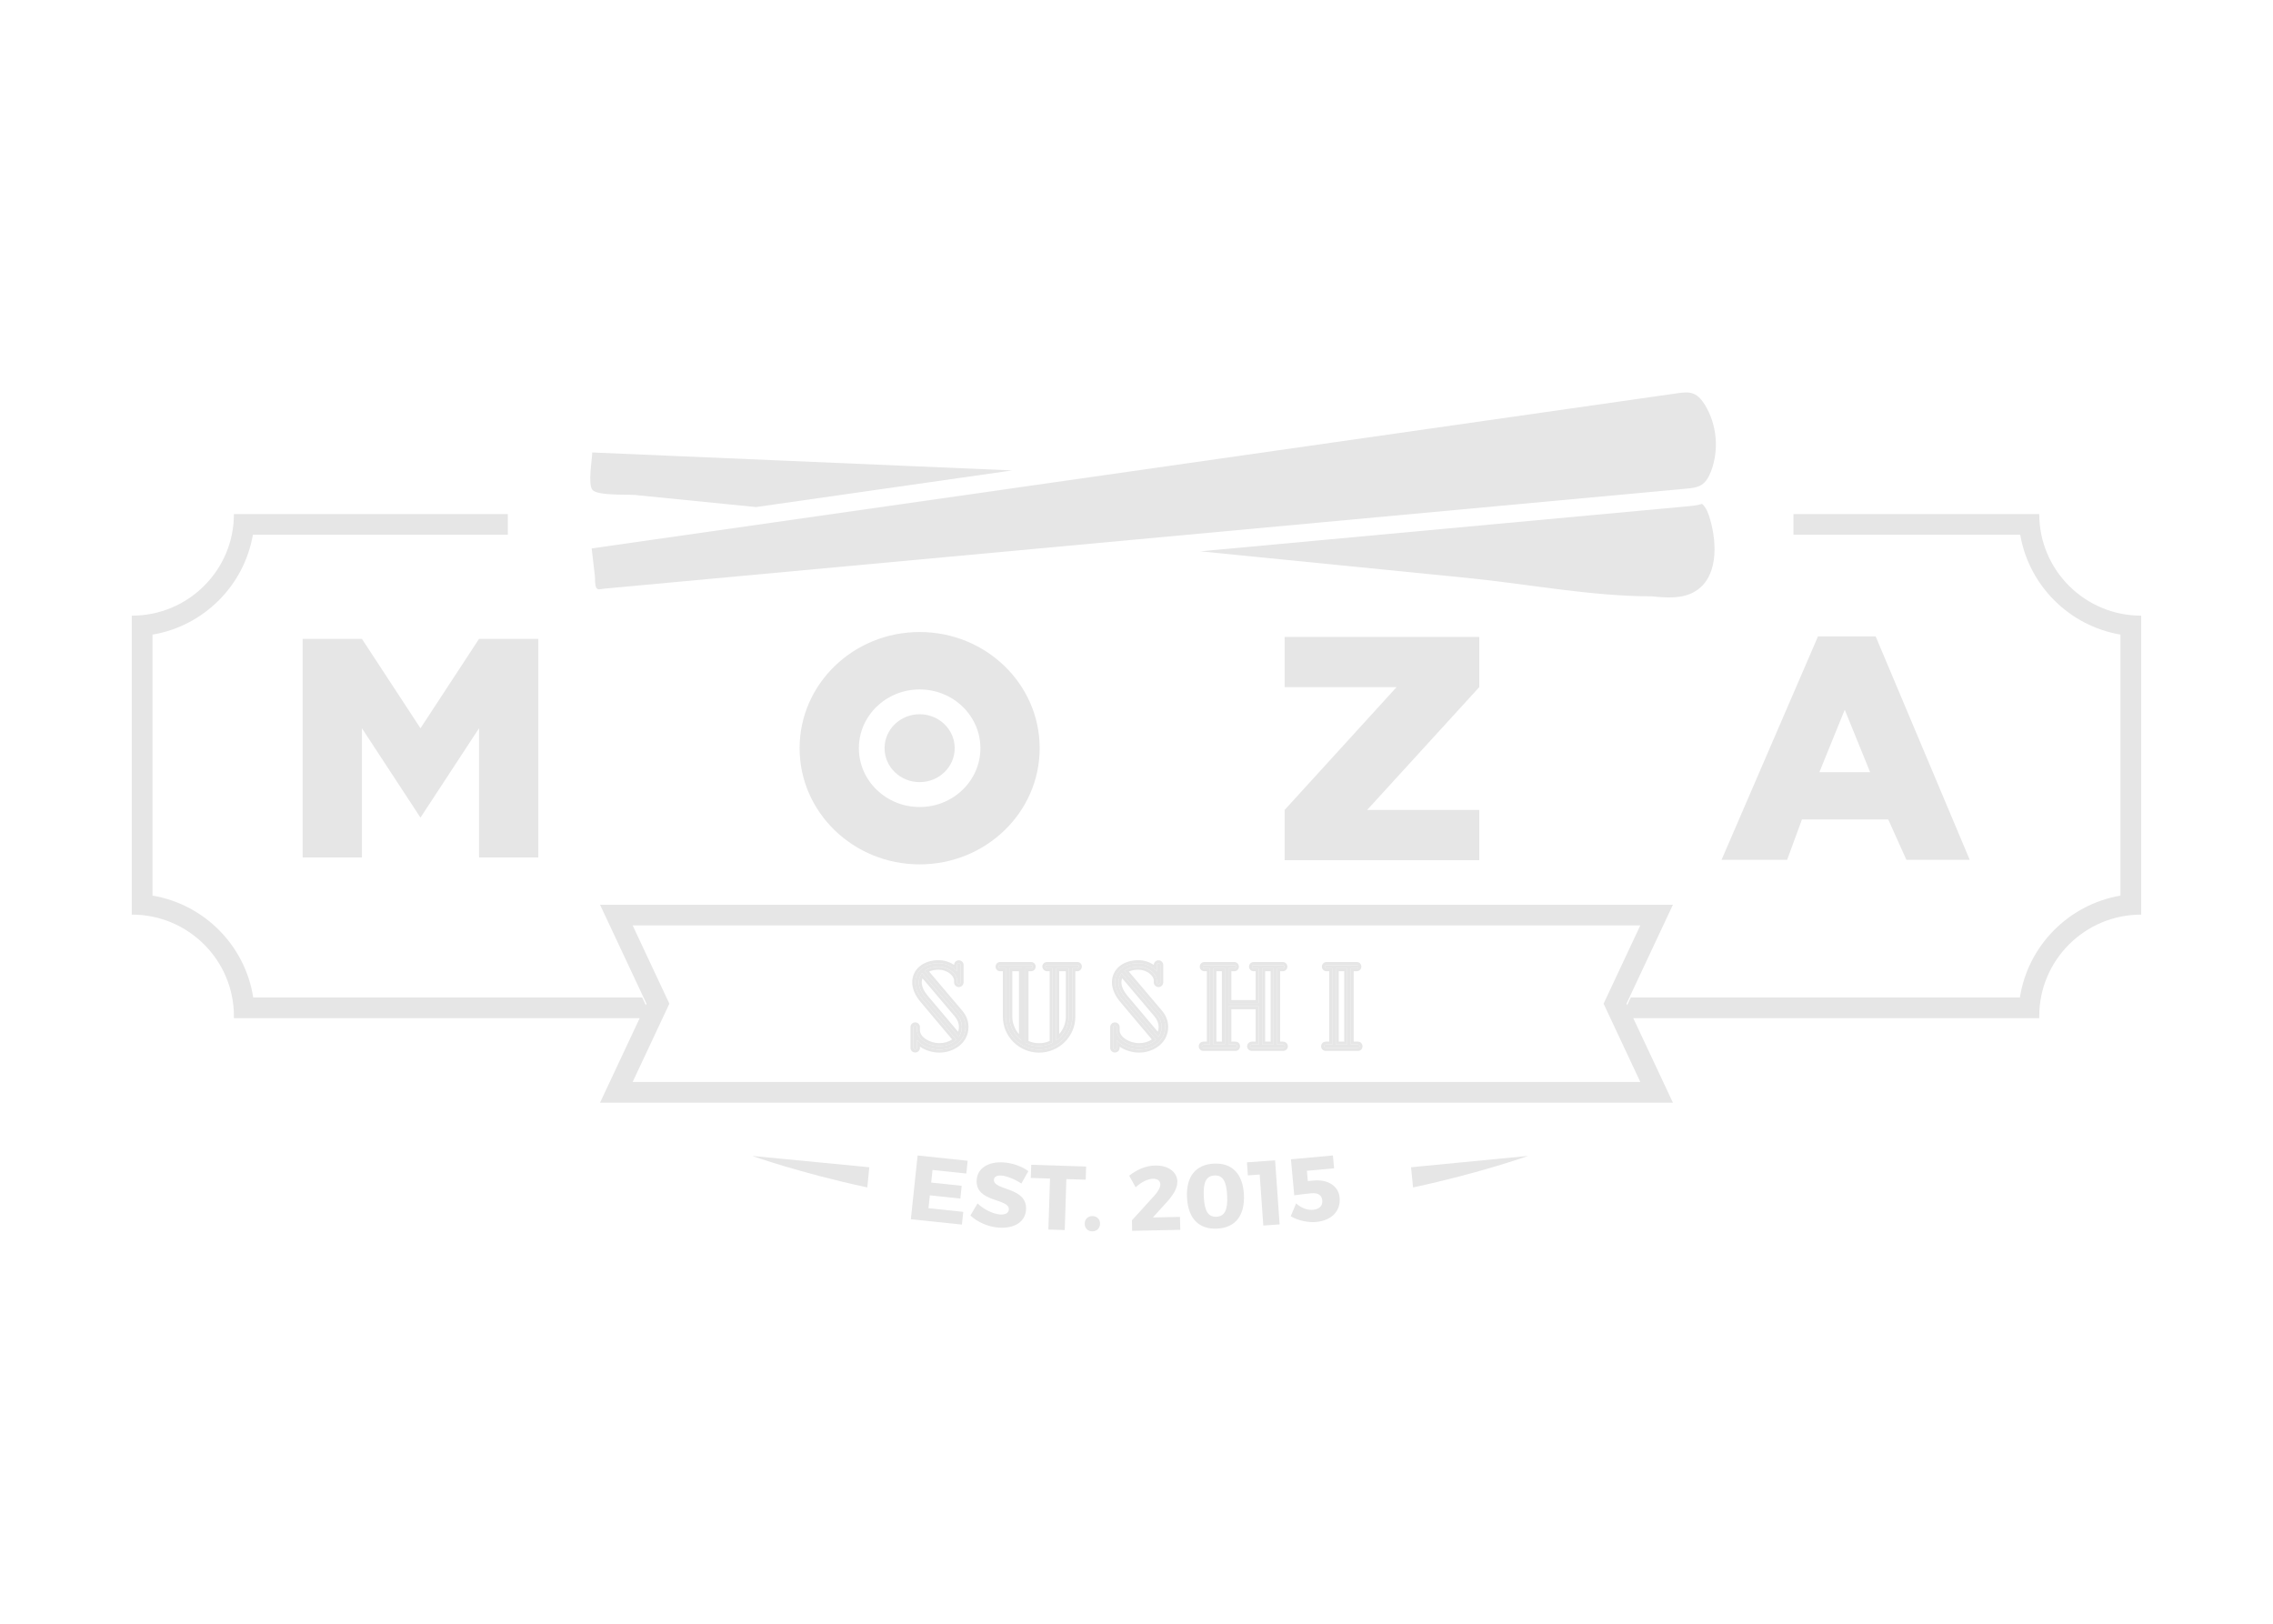<?xml version="1.0" encoding="utf-8"?>
<svg xmlns="http://www.w3.org/2000/svg" fill="none" height="100%" overflow="visible" preserveAspectRatio="none" style="display: block;" viewBox="0 0 154 110" width="100%">
<g id="moza">
<g clip-path="url(#clip0_0_10221)" id="Camada_1">
<g id="Group">
<path d="M32.455 43.282L28.488 49.336L24.522 43.282H20.506V58.089H24.522V49.336L28.488 55.389L32.455 49.336V58.089H36.471V43.282H32.455Z" fill="#E6E6E6" id="Vector"/>
<path d="M62.307 42.816C57.815 42.816 54.174 46.34 54.174 50.686C54.174 55.031 57.815 58.556 62.307 58.556C66.799 58.556 70.44 55.031 70.44 50.686C70.44 46.34 66.799 42.816 62.307 42.816ZM62.307 54.671C60.035 54.671 58.19 52.887 58.19 50.688C58.19 48.49 60.032 46.706 62.307 46.706C64.582 46.706 66.424 48.49 66.424 50.688C66.424 52.887 64.582 54.671 62.307 54.671Z" fill="#E6E6E6" id="Vector_2"/>
<path d="M100.222 43.149H87.036V46.55H94.619L87.036 54.87V58.272H100.222V54.87H92.626L100.222 46.55V43.149Z" fill="#E6E6E6" id="Vector_3"/>
<path d="M127.079 43.111H123.173L116.638 58.25H121.081L122.086 55.514H127.933L129.162 58.25H133.454L127.079 43.111ZM123.266 52.312L124.985 48.083L126.704 52.312H123.266Z" fill="#E6E6E6" id="Vector_4"/>
<path d="M62.307 52.985C63.619 52.985 64.683 51.956 64.683 50.686C64.683 49.416 63.619 48.386 62.307 48.386C60.995 48.386 59.931 49.416 59.931 50.686C59.931 51.956 60.995 52.985 62.307 52.985Z" fill="#E6E6E6" id="Vector_5"/>
<path d="M138.16 34.826H121.509V36.225H136.874C137.465 39.673 140.202 42.401 143.663 42.99V60.675C140.159 61.273 137.397 64.063 136.852 67.574H110.488L110.244 68.095L110.198 67.994L113.343 61.292H40.654L43.799 67.994L43.753 68.095L43.509 67.574H17.156C16.611 64.058 13.844 61.264 10.332 60.672V42.993C13.797 42.409 16.54 39.679 17.134 36.225H34.407V34.826H15.848C15.848 38.629 12.754 41.708 8.941 41.708C8.936 41.708 8.933 41.708 8.927 41.708V61.96C8.927 61.96 8.936 61.96 8.941 61.96C12.757 61.96 15.848 65.043 15.848 68.843C15.848 68.886 15.848 68.933 15.845 68.976H43.339L40.654 74.699H113.343L110.658 68.976H138.166C138.166 68.933 138.163 68.886 138.163 68.843C138.163 65.04 141.256 61.96 145.07 61.96V41.708C141.254 41.708 138.163 38.626 138.163 34.826H138.16ZM42.863 73.297L45.072 68.589L45.351 67.994L45.072 67.4L42.863 62.691H111.134L108.925 67.4L108.646 67.994L108.925 68.589L111.134 73.297H42.863Z" fill="#E6E6E6" id="Vector_6"/>
</g>
<path d="M40.086 37.153C64.616 33.647 89.143 30.142 113.673 26.637C114.023 26.588 114.393 26.539 114.721 26.667C115.072 26.803 115.321 27.117 115.518 27.439C116.331 28.775 116.481 30.491 115.918 31.948C115.783 32.294 115.597 32.644 115.282 32.845C114.992 33.031 114.634 33.069 114.291 33.099C110.128 33.484 105.964 33.868 101.801 34.253C97.637 34.638 93.474 35.022 89.31 35.407C85.146 35.791 80.983 36.176 76.819 36.561C72.656 36.945 68.492 37.33 64.328 37.715C60.165 38.099 56.001 38.484 51.837 38.869C49.757 39.062 47.674 39.253 45.593 39.447C44.553 39.542 43.513 39.641 42.47 39.736C41.95 39.785 41.43 39.831 40.91 39.881C40.685 39.903 40.496 39.992 40.395 39.807C40.294 39.621 40.327 39.218 40.302 39.002C40.231 38.386 40.157 37.769 40.086 37.153Z" fill="#E6E6E6" id="Vector_7"/>
<g id="Group_2">
<g id="Group_3">
<path d="M65.413 69.576C65.413 70.378 64.712 71.109 63.65 71.109C63.078 71.109 62.459 70.861 62.128 70.452V70.989C62.128 71.055 62.07 71.101 62.007 71.101C61.944 71.101 61.887 71.052 61.887 70.989V69.576C61.887 69.514 61.944 69.465 62.007 69.465C62.07 69.465 62.128 69.514 62.128 69.576V69.8C62.128 70.362 62.845 70.867 63.65 70.867C64.134 70.867 64.528 70.698 64.794 70.441L62.522 67.743C62.182 67.342 62.007 66.925 62.007 66.548C62.007 65.817 62.612 65.247 63.603 65.247C64.079 65.247 64.561 65.471 64.843 65.809V65.367C64.843 65.305 64.901 65.255 64.964 65.255C65.027 65.255 65.084 65.305 65.084 65.367V66.548C65.084 66.611 65.027 66.668 64.964 66.668C64.901 66.668 64.843 66.611 64.843 66.548V66.42C64.843 65.954 64.238 65.49 63.603 65.49C63.201 65.49 62.878 65.594 62.645 65.763L65.038 68.589C65.303 68.903 65.415 69.238 65.415 69.576H65.413ZM62.708 67.593L64.956 70.258C65.092 70.056 65.172 69.816 65.172 69.576C65.172 69.295 65.068 68.998 64.849 68.742L62.465 65.924C62.328 66.101 62.248 66.317 62.248 66.551C62.248 66.881 62.41 67.233 62.708 67.596V67.593Z" fill="#E6E6E6" id="Vector_8"/>
<path d="M63.601 65.25C64.077 65.25 64.559 65.474 64.841 65.812V65.37C64.841 65.307 64.898 65.258 64.961 65.258C65.024 65.258 65.082 65.307 65.082 65.37V66.551C65.082 66.614 65.024 66.671 64.961 66.671C64.898 66.671 64.841 66.614 64.841 66.551V66.423C64.841 65.957 64.236 65.493 63.601 65.493C63.199 65.493 62.876 65.596 62.643 65.766L65.035 68.592C65.301 68.905 65.413 69.241 65.413 69.579C65.413 70.381 64.712 71.112 63.65 71.112C63.078 71.112 62.459 70.864 62.128 70.455V70.992C62.128 71.058 62.071 71.104 62.008 71.104C61.945 71.104 61.887 71.055 61.887 70.992V69.579C61.887 69.516 61.945 69.467 62.008 69.467C62.071 69.467 62.128 69.516 62.128 69.579V69.803C62.128 70.365 62.845 70.869 63.65 70.869C64.135 70.869 64.529 70.7 64.794 70.444L62.522 67.746C62.183 67.345 62.008 66.928 62.008 66.551C62.008 65.82 62.613 65.25 63.604 65.25M64.953 70.258C65.09 70.056 65.169 69.817 65.169 69.576C65.169 69.296 65.066 68.998 64.847 68.742L62.462 65.924C62.325 66.101 62.246 66.317 62.246 66.551C62.246 66.881 62.407 67.233 62.706 67.596L64.953 70.261M63.601 65.048C62.544 65.048 61.805 65.665 61.805 66.549C61.805 66.98 62 67.438 62.369 67.874L64.51 70.417C64.277 70.58 63.979 70.668 63.65 70.668C62.971 70.668 62.328 70.245 62.328 69.8V69.576C62.328 69.405 62.183 69.263 62.008 69.263C61.833 69.263 61.688 69.402 61.688 69.576V70.99C61.688 71.161 61.833 71.303 62.008 71.303C62.183 71.303 62.328 71.164 62.328 70.99V70.905C62.692 71.159 63.171 71.309 63.65 71.309C64.617 71.309 65.616 70.659 65.616 69.576C65.616 69.167 65.473 68.793 65.189 68.461L62.949 65.817C63.133 65.736 63.355 65.692 63.601 65.692C64.162 65.692 64.641 66.093 64.641 66.423V66.551C64.641 66.726 64.789 66.87 64.961 66.87C65.134 66.87 65.284 66.723 65.284 66.551V65.37C65.284 65.198 65.139 65.056 64.961 65.056C64.784 65.056 64.641 65.195 64.641 65.367C64.337 65.165 63.965 65.048 63.601 65.048ZM64.915 69.898L62.862 67.465C62.588 67.135 62.449 66.827 62.449 66.551C62.449 66.456 62.465 66.363 62.498 66.273L64.696 68.87C64.874 69.08 64.97 69.331 64.97 69.576C64.97 69.683 64.951 69.795 64.912 69.898H64.915Z" fill="#E6E6E6" id="Vector_9"/>
</g>
<g id="Group_4">
<path d="M73.096 65.474C73.096 65.539 73.039 65.594 72.984 65.594H72.653V68.87C72.653 70.106 71.637 71.109 70.397 71.109C69.157 71.109 68.142 70.106 68.142 68.87V65.594H67.764C67.698 65.594 67.652 65.545 67.652 65.482C67.652 65.419 67.701 65.37 67.764 65.37H69.85C69.915 65.37 69.962 65.419 69.962 65.482C69.962 65.545 69.913 65.594 69.85 65.594H69.48V70.643C69.754 70.788 70.069 70.867 70.397 70.867C70.726 70.867 71.041 70.788 71.314 70.643V65.594H70.945C70.879 65.594 70.816 65.536 70.816 65.474C70.816 65.411 70.882 65.37 70.945 65.37H72.981C73.039 65.37 73.094 65.411 73.094 65.474H73.096ZM69.239 70.498V65.594H68.385V68.87C68.385 69.544 68.725 70.138 69.239 70.498ZM72.412 65.594H71.558V70.498C72.073 70.138 72.412 69.544 72.412 68.87V65.594Z" fill="#E6E6E6" id="Vector_10"/>
<path d="M72.984 65.37C73.042 65.37 73.097 65.411 73.097 65.474C73.097 65.536 73.039 65.594 72.984 65.594H72.653V68.87C72.653 70.106 71.638 71.109 70.397 71.109C69.157 71.109 68.142 70.106 68.142 68.87V65.594H67.764C67.698 65.594 67.652 65.544 67.652 65.482C67.652 65.419 67.701 65.37 67.764 65.37H69.85C69.916 65.37 69.962 65.419 69.962 65.482C69.962 65.544 69.913 65.594 69.85 65.594H69.48V70.643C69.754 70.787 70.069 70.867 70.397 70.867C70.726 70.867 71.041 70.787 71.314 70.643V65.594H70.945C70.879 65.594 70.816 65.536 70.816 65.474C70.816 65.411 70.882 65.37 70.945 65.37H72.982M71.558 70.498C72.073 70.138 72.412 69.544 72.412 68.87V65.594H71.558V70.498ZM69.24 70.498V65.594H68.385V68.87C68.385 69.544 68.725 70.138 69.24 70.498ZM72.984 65.171H70.948C70.761 65.171 70.619 65.305 70.619 65.476C70.619 65.648 70.77 65.798 70.948 65.798H71.117V70.523C70.896 70.621 70.649 70.673 70.4 70.673C70.151 70.673 69.905 70.621 69.683 70.523V65.798H69.853C70.028 65.798 70.168 65.662 70.168 65.484C70.168 65.307 70.031 65.171 69.853 65.171H67.767C67.592 65.171 67.452 65.307 67.452 65.484C67.452 65.662 67.589 65.798 67.767 65.798H67.945V68.873C67.945 70.217 69.048 71.311 70.4 71.311C71.752 71.311 72.856 70.217 72.856 68.873V65.798H72.984C73.154 65.798 73.299 65.651 73.299 65.476C73.299 65.302 73.159 65.171 72.984 65.171ZM71.761 65.796H72.212V68.87C72.212 69.309 72.048 69.729 71.761 70.054V65.796ZM68.585 65.796H69.037V70.054C68.75 69.729 68.585 69.309 68.585 68.87V65.796Z" fill="#E6E6E6" id="Vector_11"/>
</g>
<g id="Group_5">
<path d="M78.943 69.576C78.943 70.378 78.242 71.109 77.18 71.109C76.608 71.109 75.989 70.861 75.658 70.452V70.989C75.658 71.055 75.601 71.101 75.538 71.101C75.475 71.101 75.417 71.052 75.417 70.989V69.576C75.417 69.514 75.475 69.465 75.538 69.465C75.601 69.465 75.658 69.514 75.658 69.576V69.8C75.658 70.362 76.375 70.867 77.18 70.867C77.665 70.867 78.059 70.698 78.324 70.441L76.052 67.743C75.713 67.342 75.538 66.925 75.538 66.548C75.538 65.817 76.143 65.247 77.134 65.247C77.61 65.247 78.092 65.471 78.374 65.809V65.367C78.374 65.304 78.431 65.255 78.494 65.255C78.557 65.255 78.615 65.304 78.615 65.367V66.548C78.615 66.611 78.557 66.668 78.494 66.668C78.431 66.668 78.374 66.611 78.374 66.548V66.42C78.374 65.954 77.769 65.49 77.134 65.49C76.731 65.49 76.408 65.594 76.175 65.763L78.568 68.589C78.834 68.903 78.946 69.238 78.946 69.576H78.943ZM76.238 67.593L78.486 70.258C78.623 70.056 78.702 69.816 78.702 69.576C78.702 69.295 78.598 68.998 78.379 68.742L75.995 65.924C75.858 66.101 75.778 66.317 75.778 66.551C75.778 66.881 75.94 67.233 76.238 67.596V67.593Z" fill="#E6E6E6" id="Vector_12"/>
<path d="M77.131 65.25C77.607 65.25 78.089 65.474 78.371 65.812V65.37C78.371 65.307 78.428 65.258 78.492 65.258C78.554 65.258 78.612 65.307 78.612 65.37V66.551C78.612 66.614 78.554 66.671 78.492 66.671C78.428 66.671 78.371 66.614 78.371 66.551V66.423C78.371 65.956 77.766 65.493 77.131 65.493C76.729 65.493 76.406 65.596 76.173 65.766L78.565 68.591C78.831 68.905 78.943 69.241 78.943 69.579C78.943 70.381 78.242 71.112 77.18 71.112C76.608 71.112 75.99 70.864 75.658 70.455V70.992C75.658 71.058 75.601 71.104 75.538 71.104C75.475 71.104 75.417 71.055 75.417 70.992V69.579C75.417 69.516 75.475 69.467 75.538 69.467C75.601 69.467 75.658 69.516 75.658 69.579V69.803C75.658 70.365 76.376 70.869 77.18 70.869C77.665 70.869 78.059 70.7 78.325 70.444L76.052 67.746C75.713 67.345 75.538 66.927 75.538 66.551C75.538 65.82 76.143 65.25 77.134 65.25M78.486 70.258C78.623 70.056 78.702 69.816 78.702 69.576C78.702 69.295 78.598 68.998 78.379 68.742L75.995 65.924C75.858 66.101 75.779 66.317 75.779 66.551C75.779 66.881 75.94 67.233 76.239 67.596L78.486 70.261M77.131 65.048C76.074 65.048 75.335 65.665 75.335 66.548C75.335 66.979 75.53 67.438 75.899 67.874L78.04 70.416C77.807 70.58 77.509 70.668 77.18 70.668C76.501 70.668 75.858 70.245 75.858 69.8V69.576C75.858 69.404 75.713 69.263 75.538 69.263C75.363 69.263 75.218 69.402 75.218 69.576V70.989C75.218 71.161 75.363 71.303 75.538 71.303C75.713 71.303 75.858 71.164 75.858 70.989V70.905C76.222 71.159 76.701 71.308 77.18 71.308C78.147 71.308 79.146 70.659 79.146 69.576C79.146 69.167 79.003 68.793 78.719 68.461L76.48 65.817C76.663 65.735 76.885 65.692 77.131 65.692C77.692 65.692 78.171 66.093 78.171 66.423V66.551C78.171 66.726 78.319 66.87 78.492 66.87C78.664 66.87 78.812 66.723 78.812 66.551V65.37C78.812 65.198 78.667 65.056 78.492 65.056C78.316 65.056 78.171 65.195 78.171 65.367C77.867 65.165 77.495 65.048 77.131 65.048ZM78.445 69.898L76.392 67.465C76.118 67.135 75.978 66.827 75.978 66.551C75.978 66.456 75.995 66.363 76.028 66.273L78.226 68.87C78.404 69.08 78.5 69.331 78.5 69.576C78.5 69.683 78.481 69.794 78.442 69.898H78.445Z" fill="#E6E6E6" id="Vector_13"/>
</g>
<g id="Group_6">
<path d="M87.054 70.878C87.054 70.943 86.996 70.989 86.933 70.989H84.814C84.751 70.989 84.694 70.94 84.694 70.878C84.694 70.815 84.751 70.766 84.814 70.766H85.274V68.174H83.23V70.766H83.706C83.772 70.766 83.818 70.815 83.818 70.878C83.818 70.951 83.769 70.989 83.706 70.989H81.538C81.475 70.989 81.426 70.948 81.426 70.878C81.426 70.812 81.475 70.766 81.538 70.766H81.973V65.596H81.617C81.538 65.596 81.489 65.547 81.489 65.485C81.489 65.422 81.538 65.373 81.617 65.373H83.624C83.687 65.373 83.736 65.422 83.736 65.485C83.736 65.547 83.687 65.596 83.624 65.596H83.23V67.948H85.274V65.596H84.943C84.88 65.596 84.823 65.547 84.823 65.485C84.823 65.422 84.88 65.373 84.943 65.373H86.9C86.966 65.373 87.021 65.422 87.021 65.485C87.021 65.547 86.963 65.596 86.9 65.596H86.531V70.766H86.933C86.996 70.766 87.054 70.815 87.054 70.878ZM82.986 70.763V65.594H82.214V70.763H82.986ZM85.515 70.763H86.287V65.594H85.515V70.763Z" fill="#E6E6E6" id="Vector_14"/>
<path d="M86.901 65.37C86.966 65.37 87.021 65.419 87.021 65.482C87.021 65.544 86.964 65.594 86.901 65.594H86.531V70.763H86.934C86.996 70.763 87.054 70.812 87.054 70.875C87.054 70.938 86.996 70.987 86.934 70.987H84.815C84.752 70.987 84.694 70.938 84.694 70.875C84.694 70.812 84.752 70.763 84.815 70.763H85.275V68.171H83.23V70.763H83.706C83.772 70.763 83.818 70.812 83.818 70.875C83.818 70.948 83.769 70.987 83.706 70.987H81.538C81.475 70.987 81.426 70.946 81.426 70.875C81.426 70.809 81.475 70.763 81.538 70.763H81.973V65.594H81.618C81.538 65.594 81.489 65.544 81.489 65.482C81.489 65.419 81.538 65.37 81.618 65.37H83.624C83.687 65.37 83.736 65.419 83.736 65.482C83.736 65.544 83.687 65.594 83.624 65.594H83.23V67.945H85.275V65.594H84.944C84.88 65.594 84.823 65.544 84.823 65.482C84.823 65.419 84.88 65.37 84.944 65.37H86.901ZM85.516 70.763H86.287V65.594H85.516V70.763ZM82.214 70.763H82.986V65.594H82.214V70.763ZM86.901 65.171H84.944C84.766 65.171 84.623 65.31 84.623 65.484C84.623 65.659 84.768 65.798 84.944 65.798H85.072V67.749H83.427V65.798H83.621C83.796 65.798 83.936 65.662 83.936 65.484C83.936 65.307 83.799 65.171 83.621 65.171H81.615C81.426 65.171 81.286 65.304 81.286 65.484C81.286 65.665 81.429 65.798 81.615 65.798H81.768V70.567H81.533C81.358 70.567 81.218 70.703 81.218 70.88C81.218 71.058 81.352 71.194 81.533 71.194H83.701C83.879 71.194 84.016 71.06 84.016 70.88C84.016 70.7 83.879 70.567 83.701 70.567H83.427V68.373H85.072V70.567H84.815C84.637 70.567 84.495 70.706 84.495 70.88C84.495 71.055 84.64 71.194 84.815 71.194H86.934C87.112 71.194 87.254 71.055 87.254 70.88C87.254 70.706 87.109 70.567 86.934 70.567H86.731V65.798H86.901C87.079 65.798 87.224 65.659 87.224 65.484C87.224 65.31 87.079 65.171 86.901 65.171ZM85.718 65.795H86.09V70.564H85.718V65.795ZM82.414 65.795H82.786V70.564H82.414V65.795Z" fill="#E6E6E6" id="Vector_15"/>
</g>
<g id="Group_7">
<path d="M92.113 70.878C92.113 70.951 92.064 70.989 92.001 70.989H89.827C89.764 70.989 89.715 70.948 89.715 70.878C89.715 70.812 89.764 70.766 89.827 70.766H90.262V65.596H89.893C89.813 65.596 89.764 65.547 89.764 65.485C89.764 65.422 89.813 65.373 89.893 65.373H91.924C91.987 65.373 92.036 65.422 92.036 65.485C92.036 65.547 91.987 65.596 91.924 65.596H91.522V70.766H92.006C92.072 70.766 92.118 70.815 92.118 70.878H92.113ZM90.503 70.763H91.275V65.594H90.503V70.763Z" fill="#E6E6E6" id="Vector_16"/>
<path d="M91.921 65.37C91.984 65.37 92.033 65.419 92.033 65.482C92.033 65.545 91.984 65.594 91.921 65.594H91.519V70.763H92.003C92.069 70.763 92.115 70.812 92.115 70.875C92.115 70.948 92.066 70.987 92.003 70.987H89.83C89.767 70.987 89.717 70.946 89.717 70.875C89.717 70.809 89.767 70.763 89.83 70.763H90.265V65.594H89.895C89.816 65.594 89.767 65.545 89.767 65.482C89.767 65.419 89.816 65.37 89.895 65.37H91.927M90.503 70.763H91.275V65.594H90.503V70.763ZM91.921 65.171H89.89C89.701 65.171 89.561 65.305 89.561 65.485C89.561 65.665 89.704 65.798 89.89 65.798H90.06V70.567H89.824C89.649 70.567 89.509 70.703 89.509 70.88C89.509 71.058 89.644 71.194 89.824 71.194H91.998C92.176 71.194 92.312 71.06 92.312 70.88C92.312 70.7 92.176 70.567 91.998 70.567H91.716V65.798H91.918C92.094 65.798 92.233 65.662 92.233 65.485C92.233 65.307 92.096 65.171 91.918 65.171H91.921ZM90.703 65.796H91.075V70.564H90.703V65.796Z" fill="#E6E6E6" id="Vector_17"/>
</g>
</g>
<g id="Group_8">
<g id="Group_9">
<path d="M63.18 79.258L63.089 80.114L65.156 80.332L65.066 81.197L62.999 80.979L62.906 81.849L65.263 82.097L65.172 82.959L61.712 82.597L62.17 78.278L65.561 78.636L65.471 79.5L63.18 79.26V79.258Z" fill="#E6E6E6" id="Vector_18"/>
<path d="M69.67 79.342L69.199 80.177C68.755 79.882 68.191 79.659 67.838 79.637C67.554 79.618 67.354 79.71 67.34 79.921C67.291 80.671 69.618 80.39 69.516 81.956C69.459 82.823 68.659 83.229 67.691 83.167C66.965 83.12 66.237 82.798 65.747 82.346L66.231 81.525C66.653 81.942 67.307 82.247 67.762 82.275C68.109 82.296 68.337 82.182 68.35 81.934C68.4 81.167 66.073 81.475 66.171 79.942C66.223 79.143 66.946 78.682 67.989 78.748C68.616 78.788 69.243 79.02 69.672 79.339L69.67 79.342Z" fill="#E6E6E6" id="Vector_19"/>
<path d="M72.248 79.877L72.139 83.33L71.03 83.295L71.14 79.841L69.839 79.8L69.867 78.908L73.587 79.026L73.559 79.918L72.246 79.877H72.248Z" fill="#E6E6E6" id="Vector_20"/>
<path d="M74.529 82.902C74.527 83.213 74.305 83.42 74.001 83.418C73.697 83.415 73.487 83.199 73.492 82.891C73.495 82.588 73.711 82.378 74.015 82.384C74.319 82.386 74.535 82.602 74.532 82.905L74.529 82.902Z" fill="#E6E6E6" id="Vector_21"/>
<path d="M79.765 80.06C79.776 80.531 79.437 81.028 78.974 81.522L78.109 82.477L79.946 82.438L79.965 83.314L76.705 83.382L76.691 82.67L78.213 80.995C78.451 80.736 78.618 80.442 78.616 80.242C78.61 79.994 78.427 79.85 78.115 79.855C77.759 79.863 77.329 80.081 76.938 80.431L76.505 79.645C77.044 79.225 77.636 78.971 78.26 78.957C79.125 78.938 79.757 79.372 79.771 80.062L79.765 80.06Z" fill="#E6E6E6" id="Vector_22"/>
<path d="M84.277 80.935C84.345 82.354 83.694 83.175 82.462 83.232C81.219 83.292 80.491 82.539 80.422 81.121C80.354 79.708 81.005 78.889 82.248 78.829C83.48 78.769 84.208 79.525 84.277 80.935ZM81.558 81.066C81.608 82.056 81.862 82.455 82.421 82.427C82.968 82.4 83.19 81.98 83.143 80.99C83.094 80 82.834 79.607 82.287 79.634C81.728 79.661 81.509 80.076 81.558 81.066Z" fill="#E6E6E6" id="Vector_23"/>
<path d="M85.591 83.022L85.347 79.569L84.545 79.626L84.482 78.742L86.39 78.608L86.697 82.946L85.591 83.025V83.022Z" fill="#E6E6E6" id="Vector_24"/>
<path d="M88.544 79.312L88.607 80.01L88.999 79.975C89.99 79.885 90.691 80.357 90.762 81.129C90.847 82.037 90.217 82.686 89.171 82.782C88.602 82.834 87.931 82.678 87.449 82.397L87.814 81.525C88.167 81.841 88.575 81.991 88.966 81.956C89.393 81.917 89.623 81.683 89.587 81.312C89.557 80.971 89.289 80.796 88.862 80.837C88.638 80.856 87.953 80.933 87.688 80.976L87.463 78.537L90.307 78.276L90.387 79.146L88.544 79.315V79.312Z" fill="#E6E6E6" id="Vector_25"/>
</g>
<path d="M95.605 79.075L103.535 78.308C103.535 78.308 100.256 79.476 95.737 80.442L95.602 79.075H95.605Z" fill="#E6E6E6" id="Vector_26"/>
<path d="M58.894 79.075L50.963 78.308C50.963 78.308 54.243 79.476 58.762 80.442L58.896 79.075H58.894Z" fill="#E6E6E6" id="Vector_27"/>
</g>
<g id="Group_10">
<path d="M43.078 33.538C45.156 33.746 47.237 33.953 49.314 34.16C49.949 34.223 50.582 34.286 51.217 34.351L68.577 31.869C59.092 31.462 49.61 31.059 40.125 30.652C40.117 31.151 39.818 32.816 40.141 33.189C40.492 33.596 42.531 33.481 43.078 33.536V33.538Z" fill="#E6E6E6" id="Vector_28"/>
<path d="M115.318 34.136C114.973 34.242 114.647 34.272 114.401 34.294L101.91 35.448L89.419 36.602L81.322 37.349C83.124 37.529 84.925 37.709 86.723 37.887C90.963 38.309 95.204 38.732 99.444 39.155C103.531 39.562 107.809 40.399 111.916 40.399C112.906 40.497 113.974 40.582 114.828 40.074C116.383 39.155 116.361 36.905 115.86 35.172C115.751 34.791 115.606 34.387 115.315 34.13L115.318 34.136Z" fill="#E6E6E6" id="Vector_29"/>
</g>
</g>
</g>
<defs>
<clipPath id="clip0_0_10221">
<rect fill="white" height="56.83" transform="translate(8.929 26.585)" width="136.142"/>
</clipPath>
</defs>
</svg>